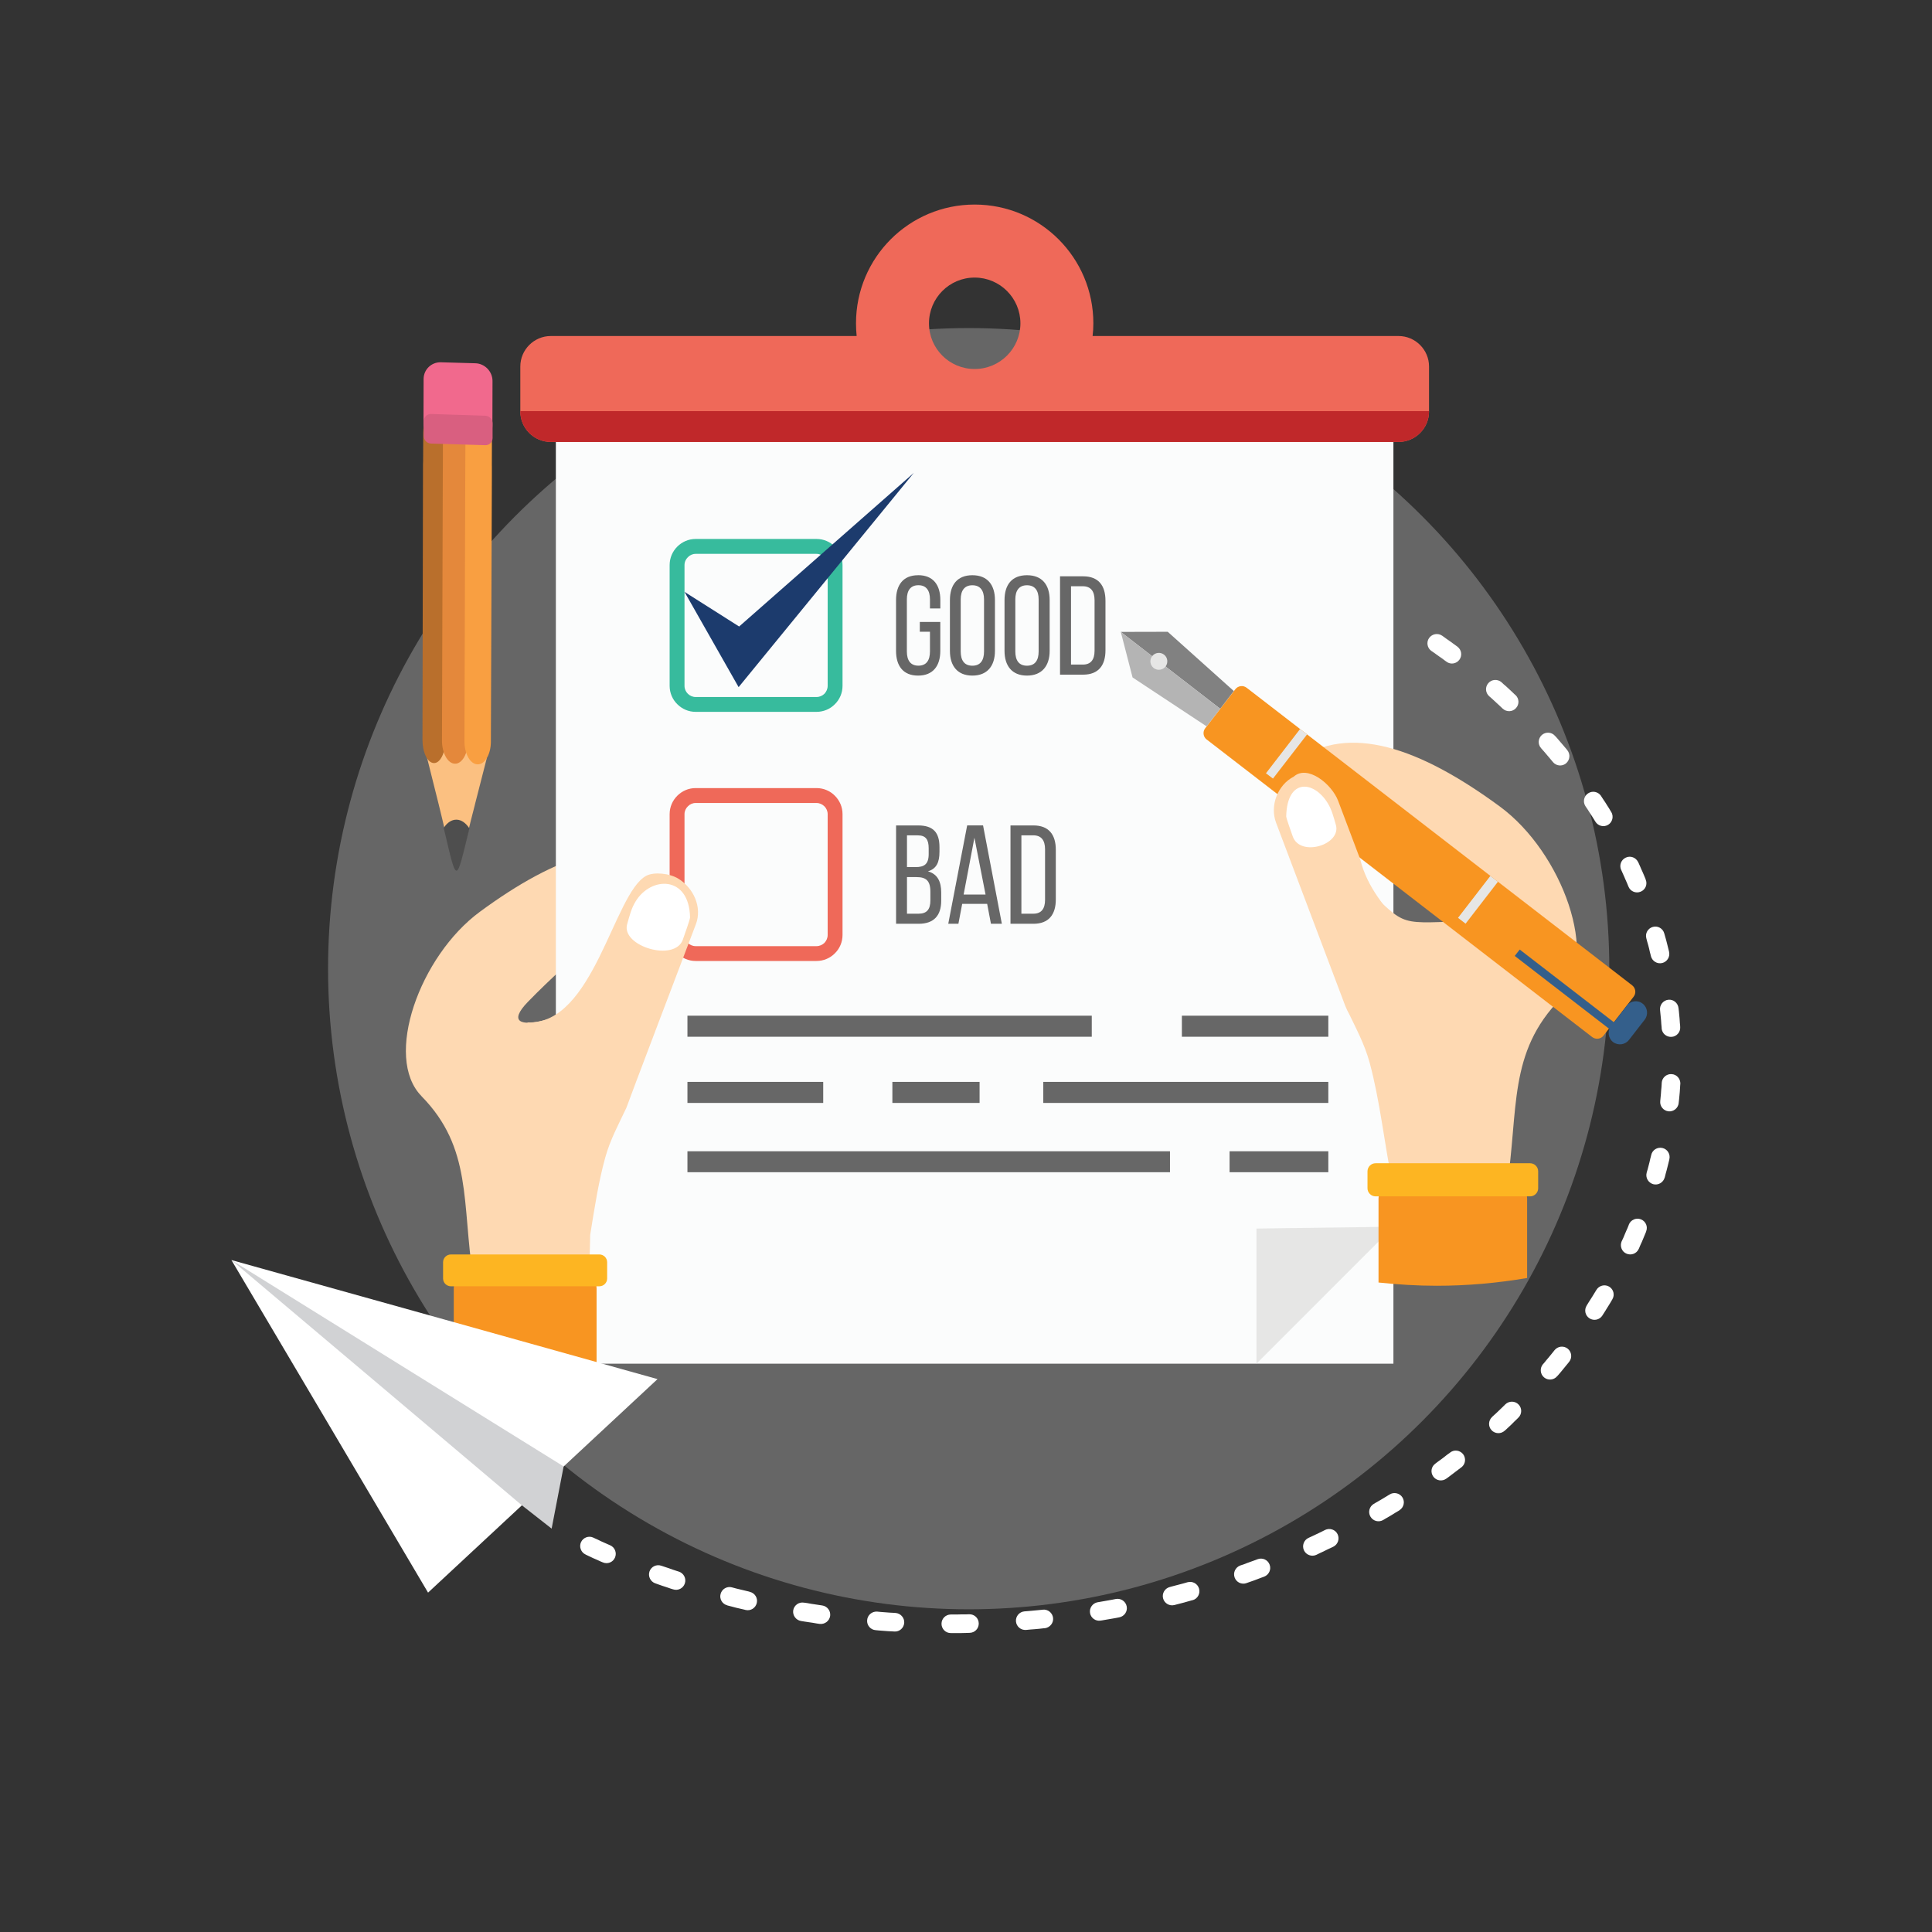 <svg xmlns="http://www.w3.org/2000/svg" id="Layer_1" viewBox="0 0 512 512"><rect x="0" y="0" width="512" height="512" fill="#333333" stroke="none"/><defs><style>      .cls-1 {        fill: #f89521;      }      .cls-1, .cls-2, .cls-3, .cls-4, .cls-5, .cls-6, .cls-7, .cls-8, .cls-9, .cls-10, .cls-11, .cls-12, .cls-13, .cls-14, .cls-15, .cls-16, .cls-17, .cls-18, .cls-19, .cls-20 {        fill-rule: evenodd;      }      .cls-2, .cls-21 {        fill: #676767;      }      .cls-3 {        fill: #fbc081;      }      .cls-4 {        fill: #e4883b;      }      .cls-5, .cls-22 {        fill: #e6e6e5;      }      .cls-6 {        fill: #d95f80;      }      .cls-7 {        fill: #1c3b6d;      }      .cls-8 {        fill: #fdb522;      }      .cls-23, .cls-10, .cls-24 {        fill: #fff;      }      .cls-9, .cls-25 {        fill: #ef6959;      }      .cls-11 {        fill: #fed9b2;      }      .cls-12 {        fill: #4e4e4e;      }      .cls-13 {        fill: #345f8b;      }      .cls-14 {        fill: #b96f2c;      }      .cls-15 {        fill: #f1698d;      }      .cls-16 {        fill: #f99f41;      }      .cls-24 {        opacity: .25;      }      .cls-17 {        fill: #c0282a;      }      .cls-18 {        fill: #d1d2d4;      }      .cls-19 {        fill: #b4b4b4;      }      .cls-20 {        fill: #818181;      }      .cls-26 {        fill: #37bb9d;      }      .cls-27 {        fill: #fbfcfc;      }    </style></defs><circle id="Background_2" class="cls-24" cx="256.71" cy="256.71" r="169.77"></circle><g><path class="cls-3" d="M125.83,213.31l3.15-12.3c-5.35-9.52-10.64-10.64-15.87-.43l3.12,12.47c5.75,23.23,3.75,22.68,9.61.26h0Z"></path><path class="cls-12" d="M117.59,219.4c3.58,15.22,3.17,14.96,6.81.14-.92-1.4-2.09-2.29-3.4-2.32-1.29-.03-2.49.77-3.4,2.17h0Z"></path><path class="cls-14" d="M118.19,123.15l-.03,7.44-.11,65.59c-.03,3.37-1.4,6.09-3.06,6.04h0c-1.69-.03-3.03-2.83-3.03-6.18l.14-73.05c0-.29,0-.54.03-.83l.03-7.49c0-2.89,1.17-5.21,2.6-5.18l3.46.11-.03,13.56Z"></path><path class="cls-4" d="M117.36,123.15l-.03,7.44-.2,65.59c-.03,3.37,1.52,6.18,3.43,6.21h0c1.89.06,3.46-2.66,3.46-6.03l.2-65.62.03-7.44.03-13.56-6.89-.14-.03,13.56Z"></path><path class="cls-16" d="M130.35,123.47v2.95l-.26,70.11c0,3.37-1.6,6.09-3.52,6.03h0c-1.95-.03-3.52-2.83-3.49-6.21l.2-65.59.03-7.44.06-13.56,4.03.09c1.52.03,2.77,2.03,2.97,4.55l-.03,9.07Z"></path><path class="cls-15" d="M116.82,96.01l9.15.26c2.49.06,4.55,2.17,4.55,4.69l-.03,11.84c0,2.52-2.06,4.52-4.58,4.46l-9.13-.26c-2.52-.06-4.55-2.17-4.55-4.69l.03-11.87c0-2.49,2.06-4.49,4.55-4.43h0Z"></path><path class="cls-6" d="M114.24,109.71l14.36.46c1.06.03,1.94.94,1.94,2v3.92c0,1.09-.89,1.95-1.97,1.89l-14.33-.43c-1.09-.03-1.95-.94-1.95-2.03v-3.89c0-1.09.89-1.95,1.95-1.92h0Z"></path></g><path class="cls-11" d="M111.7,290.48c-10.1-10.27-.46-37.13,15.47-48.85,20.42-15.02,38.39-21.28,51.91-11.73-12.7,12.21-26.89,22.94-39.16,35.58-10.5,10.78,13.82,4.29,24.46-5.98l1.6,34.07c-2.09,4.44-4.32,8.5-5.61,13.22-2.63,9.64-3.78,20.59-5.81,30.75l-29.15,1.17c-3.06-19.91-.2-34.47-13.73-48.23h0Z"></path><g><g><rect class="cls-27" x="147.31" y="117.12" width="221.96" height="244.27"></rect><path class="cls-9" d="M370.64,117.12h-224.68c-4.46,0-8.07-3.63-8.07-8.07v-11.93c0-4.43,3.63-8.07,8.07-8.07h81.06c-.11-1.12-.17-2.23-.17-3.38,0-17.39,14.07-31.46,31.44-31.46s31.46,14.07,31.46,31.46c0,1.14-.06,2.26-.2,3.38h81.09c4.43,0,8.07,3.63,8.07,8.07v11.93c0,4.43-3.63,8.07-8.07,8.07h0ZM258.29,73.56c-6.69,0-12.1,5.43-12.1,12.13s5.41,12.1,12.1,12.1,12.13-5.41,12.13-12.1-5.43-12.13-12.13-12.13h0Z"></path><path class="cls-17" d="M370.64,117.12h-224.68c-4.46,0-8.07-3.63-8.07-8.07v-.09h240.81v.09c0,4.43-3.63,8.07-8.07,8.07h0Z"></path><polygon class="cls-5" points="332.97 361.39 369.27 325.09 332.97 325.58 332.97 361.39"></polygon></g><g><path class="cls-26" d="M184.35,142.83h32.04c1.89,0,3.63.77,4.86,2.03,1.26,1.26,2.03,2.97,2.03,4.89v32.01c0,1.89-.77,3.63-2.03,4.86-1.23,1.26-2.98,2.03-4.86,2.03h-32.04c-1.89,0-3.6-.77-4.86-2.03-1.26-1.23-2.03-2.97-2.03-4.86v-32.01c0-1.92.77-3.63,2.03-4.89,1.26-1.26,2.97-2.03,4.86-2.03h0ZM216.39,146.78h-32.04c-.8,0-1.55.34-2.06.89-.54.51-.89,1.26-.89,2.09v32.01c0,.8.34,1.55.89,2.09.51.51,1.26.86,2.06.86h32.04c.8,0,1.55-.34,2.09-.86.51-.54.86-1.29.86-2.09v-32.01c0-.83-.34-1.57-.86-2.09-.54-.54-1.29-.89-2.09-.89h0Z"></path><path class="cls-25" d="M184.35,208.85h32.04c1.89,0,3.63.77,4.86,2.03,1.26,1.26,2.03,2.97,2.03,4.86v32.04c0,1.89-.77,3.63-2.03,4.86-1.23,1.26-2.98,2.03-4.86,2.03h-32.04c-1.89,0-3.6-.77-4.86-2.03-1.26-1.23-2.03-2.97-2.03-4.86v-32.04c0-1.89.77-3.6,2.03-4.86,1.26-1.26,2.97-2.03,4.86-2.03h0ZM216.39,212.8h-32.04c-.8,0-1.55.34-2.06.89-.54.51-.89,1.26-.89,2.06v32.04c0,.8.34,1.54.89,2.09.51.52,1.26.86,2.06.86h32.04c.8,0,1.55-.34,2.09-.86.51-.54.86-1.29.86-2.09v-32.04c0-.8-.34-1.54-.86-2.06-.54-.54-1.29-.89-2.09-.89h0Z"></path><path class="cls-2" d="M243.3,152.44c-3.98,0-5.84,2.63-5.84,6.58v13.47c0,3.95,1.86,6.55,5.84,6.55s5.89-2.6,5.89-6.55v-7.67h-5.43v2.6h2.69v5.21c0,2.35-.94,3.78-3.06,3.78s-3.06-1.43-3.06-3.78v-13.79c0-2.35.97-3.75,3.06-3.75s3.06,1.4,3.06,3.75v2.4h2.75v-2.23c0-3.95-1.86-6.58-5.89-6.58h0ZM251.74,172.49c0,3.95,1.97,6.55,5.95,6.55s5.98-2.6,5.98-6.55v-13.47c0-4-1.97-6.58-5.98-6.58s-5.95,2.57-5.95,6.58v13.47ZM254.6,158.85c0-2.35,1-3.75,3.09-3.75s3.09,1.4,3.09,3.75v13.79c0,2.37-.97,3.78-3.09,3.78s-3.09-1.4-3.09-3.78v-13.79ZM266.21,172.49c0,3.95,1.97,6.55,5.95,6.55s6.01-2.6,6.01-6.55v-13.47c0-4-1.97-6.58-6.01-6.58s-5.95,2.57-5.95,6.58v13.47ZM269.07,158.85c0-2.35,1-3.75,3.09-3.75s3.09,1.4,3.09,3.75v13.79c0,2.37-.97,3.78-3.09,3.78s-3.09-1.4-3.09-3.78v-13.79ZM280.92,152.73v26.06h6.12c4.06,0,5.92-2.46,5.92-6.44v-13.16c0-4.03-1.86-6.46-5.92-6.46h-6.12ZM283.83,176.13v-20.77h3.12c2.12,0,3.12,1.32,3.12,3.69v13.41c0,2.37-1,3.66-3.09,3.66h-3.15Z"></path><path class="cls-2" d="M237.47,218.75v26.06h5.98c4.06,0,5.98-2.2,5.98-6.12v-2.17c0-2.89-.97-4.89-3.52-5.61,2.29-.69,3.06-2.4,3.06-5.18v-1.23c0-3.83-1.6-5.75-5.66-5.75h-5.84ZM240.36,229.79v-8.41h2.89c2.09,0,2.86,1.12,2.86,3.43v1.52c0,2.72-1.2,3.46-3.49,3.46h-2.26ZM240.36,242.14v-9.7h2.54c2.49,0,3.66.94,3.66,3.86v2.32c0,2.4-.97,3.52-3.12,3.52h-3.09ZM261.61,239.54l1,5.26h2.89l-4.98-26.06h-4.21l-5.01,26.06h2.69l1-5.26h6.61ZM258.23,222.01l2.95,15.05h-5.81l2.86-15.05ZM267.79,218.75v26.06h6.09c4.06,0,5.92-2.46,5.92-6.44v-13.16c0-4.03-1.86-6.46-5.92-6.46h-6.09ZM270.68,242.14v-20.77h3.15c2.12,0,3.12,1.32,3.12,3.69v13.42c0,2.37-1,3.66-3.09,3.66h-3.17Z"></path><polygon class="cls-7" points="181.4 156.85 195.74 182.1 242.16 125.33 195.88 166.03 181.4 156.85"></polygon><rect class="cls-21" x="182.18" y="269.17" width="107.15" height="5.58"></rect><rect class="cls-21" x="236.49" y="286.71" width="23.11" height="5.58"></rect><rect class="cls-21" x="313.21" y="269.17" width="38.81" height="5.58"></rect><rect class="cls-21" x="276.48" y="286.71" width="75.54" height="5.58"></rect><rect class="cls-21" x="182.18" y="305.1" width="127.88" height="5.55"></rect><rect class="cls-21" x="325.85" y="305.1" width="26.17" height="5.55"></rect><rect class="cls-21" x="182.18" y="286.71" width="35.98" height="5.58"></rect></g></g><path class="cls-1" d="M404.71,338.68c-7.84,1.34-15.82,2.06-23.97,2.06-5.21,0-10.32-.32-15.42-.86v-22.25c0-1.89,1.29-3.4,2.83-3.4h33.72c1.54,0,2.83,1.52,2.83,3.4v21.05Z"></path><path class="cls-11" d="M413.61,264.62c10.53-10.73.46-38.67-16.1-50.86-21.25-15.62-39.96-22.14-54.03-12.21,14.76,14.19,29.55,28.37,44.31,42.56-19.08.74-14.59,1.29-29-11.76l-1.69,35.47c2.2,4.6,4.52,8.84,5.86,13.76,2.72,10.01,3.92,21.42,6.03,31.98l30.32,1.2c3.2-20.71.23-35.84,14.3-50.14h0Z"></path><path class="cls-8" d="M364.55,317.05h40.93c1.17,0,2.15-.97,2.15-2.14v-4.49c0-1.2-.97-2.15-2.15-2.15h-40.93c-1.17,0-2.15.94-2.15,2.15v4.49c0,1.17.97,2.14,2.15,2.14h0Z"></path><path class="cls-1" d="M319.79,195.98l102.17,78.86c.94.71,2.29.54,3-.4l7.98-10.32c.71-.92.54-2.26-.4-3l-102.17-78.86c-.94-.72-2.29-.54-3,.4l-7.98,10.33c-.72.94-.54,2.29.4,3h0Z"></path><polygon class="cls-20" points="326.97 183.13 309.46 167.43 297.02 167.46 323.36 187.83 326.97 183.13"></polygon><polygon class="cls-19" points="319.76 192.49 300.14 179.53 297.02 167.46 323.36 187.83 319.76 192.49"></polygon><path class="cls-5" d="M308.49,173.49c.97.74,1.14,2.15.4,3.15-.77.97-2.17,1.14-3.15.4-.97-.77-1.17-2.17-.4-3.15.74-.97,2.15-1.17,3.15-.4h0Z"></path><path class="cls-13" d="M435.31,265.97h0c1.32,1,1.57,2.92.57,4.23l-4.18,5.38c-1,1.32-2.92,1.57-4.23.57h0c-1.31-1.03-1.54-2.92-.54-4.23l4.18-5.41c1-1.32,2.92-1.57,4.2-.54h0Z"></path><polygon class="cls-13" points="429.71 272.46 402.74 251.64 401.42 253.33 428.39 274.15 429.71 272.46"></polygon><rect class="cls-22" x="384.65" y="237.16" width="14.03" height="2.53" transform="translate(-36.34 402.92) rotate(-52.35)"></rect><polygon class="cls-5" points="344.53 193.2 346.39 194.63 337.35 206.33 335.49 204.93 344.53 193.2"></polygon><g><path class="cls-11" d="M354.63,212.25l5.86,15.53c1.83,7.47,6.81,13.01,11.04,17.85l.63,13.01c.23,4.83-1.52,15.9-4.69,12.24h0c-4.29,2.2-9.21.31-10.93-4.23l-18.36-48.6c-1.72-4.52.4-10.04,4.69-12.24h0c3.6-3.23,10.04,1.92,11.76,6.44h0Z"></path><path class="cls-10" d="M342.58,221.63c-.29-.86-1.72-4.75-1.72-5.29.23-10.21,7.38-9.5,11.04-3.43,1.03,1.69,1.49,3.52,2.12,5.69,1.52,5.29-9.5,8.64-11.44,3.03h0Z"></path></g><g><path class="cls-11" d="M139.82,270.95l-8.72,40.76,10.44,24.28,14.64.86.23-9.61c1.12-6.98,2.2-14.02,3.98-20.45,1.29-4.72,3.52-8.78,5.61-13.22,0-.23,16.73-44.19,18.42-48.65,1.69-4.46-.57-9.52-4.61-12.04-2.32-1.46-6.52-1.89-8.58-.77-8.61,4.66-13.9,39.56-31.41,38.84h0Z"></path><path class="cls-10" d="M180.98,248.95c.31-.94,1.89-5.23,1.89-5.84-.23-11.21-10.41-10.9-14.44-4.2-1.12,1.83-1.54,3.6-2.23,6.01-1.66,5.81,12.67,10.18,14.79,4.03h0Z"></path></g><path class="cls-1" d="M120.25,361.65c7.52,1.32,15.19,2,23.03,2,4.98,0,9.93-.29,14.82-.83v-21.39c0-1.8-1.23-3.26-2.72-3.26h-32.41c-1.52,0-2.72,1.46-2.72,3.26v20.22Z"></path><path class="cls-8" d="M158.84,340.88h-39.33c-1.14,0-2.09-.91-2.09-2.06v-4.32c0-1.14.94-2.06,2.09-2.06h39.33c1.12,0,2.06.92,2.06,2.06v4.32c0,1.14-.94,2.06-2.06,2.06h0Z"></path><g><g><polygon class="cls-10" points="61.33 333.93 117.79 349.69 174.25 365.48 143.85 393.77 113.44 422.06 87.39 377.98 61.33 333.93"></polygon><polygon class="cls-18" points="61.33 333.93 105.35 361.28 149.37 388.62 146.19 405.1 138.3 398.92 99.83 366.42 61.33 333.93"></polygon></g><path class="cls-23" d="M155.18,411.96c-1.23-.57-1.77-2.06-1.2-3.29.6-1.23,2.06-1.77,3.29-1.17l.11.06.97.43.94.46.97.43.97.43.46.2c1.26.54,1.83,2,1.29,3.26-.54,1.26-2,1.83-3.26,1.26l-.49-.2-1-.46-1-.43-.97-.46-.97-.46-.11-.06ZM173.65,419.6c-1.29-.46-1.97-1.89-1.52-3.17.46-1.29,1.86-1.94,3.15-1.49l.92.31,1.03.34,1.03.37,1.03.34.63.2c1.29.43,2,1.83,1.57,3.12-.43,1.32-1.83,2-3.12,1.57l-.66-.2-1.06-.37-1.06-.34-1.06-.37-.89-.32ZM192.73,425.43c-1.32-.34-2.12-1.69-1.77-3,.34-1.32,1.69-2.12,3-1.77l.09.03,1.09.29,1.09.26,1.09.26,1.09.26.29.09c1.34.32,2.17,1.63,1.86,2.95-.31,1.34-1.63,2.17-2.95,1.86l-.34-.09-1.12-.26-1.12-.26-1.09-.29-1.12-.29-.09-.03ZM212.27,429.58c-1.34-.23-2.26-1.49-2.06-2.83.23-1.34,1.49-2.26,2.86-2.03l.83.11,1.12.2,1.14.17,1.12.17.6.09c1.37.2,2.29,1.43,2.12,2.77-.2,1.37-1.46,2.29-2.8,2.12l-.63-.09-1.14-.2-1.17-.17-1.14-.17-.83-.14ZM232.06,432.01c-1.34-.09-2.37-1.29-2.26-2.63.09-1.37,1.29-2.37,2.63-2.29l.94.09,1.17.09,1.17.09,1.17.06.43.03c1.34.09,2.4,1.26,2.32,2.6-.09,1.37-1.23,2.4-2.6,2.32l-.46-.03-1.2-.06-1.2-.09-1.17-.09-.94-.09ZM252,432.78c-1.37.03-2.49-1.09-2.49-2.46s1.11-2.46,2.46-2.46h1.52l1.2-.03h1.2l.97-.03c1.37-.03,2.49,1.03,2.52,2.4.03,1.37-1.03,2.49-2.4,2.52l-1,.03-1.23.03h-2.74ZM271.93,431.95c-1.37.11-2.57-.89-2.69-2.26-.11-1.34.89-2.55,2.26-2.66l1.12-.09,1.2-.11,1.17-.11,1.17-.11.2-.03c1.34-.14,2.57.83,2.72,2.2.14,1.34-.83,2.54-2.2,2.72h-.2l-1.2.14-1.2.11-1.2.09-1.15.11ZM291.7,429.47c-1.32.23-2.6-.66-2.83-2-.23-1.34.69-2.63,2.03-2.86l.37-.06,1.14-.2,1.14-.2,1.12-.2,1.03-.2c1.34-.26,2.63.63,2.89,1.97.26,1.34-.63,2.63-1.97,2.89l-1.03.2-1.17.2-1.17.2-1.14.2-.4.06ZM311.23,425.35c-1.32.34-2.66-.46-3-1.77-.34-1.31.46-2.66,1.77-3l.31-.09,1.09-.29,1.12-.29,1.09-.29,1.09-.31h0c1.32-.37,2.69.37,3.06,1.69.37,1.32-.37,2.69-1.69,3.06h-.06l-1.12.31-1.12.32-1.12.29-1.12.29-.31.09ZM330.34,419.54c-1.29.46-2.69-.2-3.15-1.49-.46-1.29.2-2.69,1.49-3.18l.89-.29,1.03-.4,1.03-.37,1.03-.37.6-.23c1.29-.49,2.72.14,3.2,1.43.49,1.26-.17,2.69-1.43,3.18l-.63.23-1.06.4-1.06.4-1.06.37-.89.31ZM348.85,412.05c-1.23.57-2.72.03-3.29-1.2-.57-1.23-.03-2.72,1.2-3.29l.94-.43.97-.46.97-.46.94-.46.57-.29c1.23-.6,2.72-.12,3.32,1.11.6,1.23.09,2.72-1.12,3.32l-.6.29-1,.46-.97.49-1,.46-.94.46ZM366.58,402.81c-1.2.69-2.69.32-3.4-.89-.69-1.17-.29-2.69.89-3.38l.54-.32.89-.51.92-.54.89-.54.89-.54.06-.03c1.14-.74,2.69-.37,3.4.77.72,1.14.37,2.69-.8,3.4l-.06.06-.92.54-.91.57-.91.54-.94.54-.51.31ZM383.29,391.85c-1.09.8-2.63.57-3.43-.51-.83-1.12-.6-2.66.52-3.46l.6-.46.83-.6.8-.6.8-.63.83-.6.03-.03c1.06-.86,2.6-.66,3.46.4.83,1.09.66,2.63-.43,3.49l-.06.03-.83.63-.83.63-.83.63-.83.63-.63.46ZM398.76,379.15c-1,.92-2.57.86-3.49-.14-.92-1-.86-2.54.14-3.49l.26-.26.74-.66.72-.69.72-.69.71-.69.37-.37c.97-.94,2.55-.94,3.49.03.97.97.94,2.55-.03,3.49l-.4.4-.74.71-.71.72-.74.69-.74.69-.29.26ZM412.66,364.71c-.89,1.06-2.43,1.17-3.46.32-1.06-.89-1.17-2.46-.31-3.49l.31-.34.6-.74.63-.74.6-.74.6-.74.34-.43c.86-1.06,2.4-1.26,3.49-.4,1.06.86,1.23,2.4.4,3.46l-.37.46-.63.77-.63.77-.63.77-.63.74-.31.34ZM424.65,348.63c-.74,1.14-2.26,1.49-3.43.74-1.14-.74-1.46-2.26-.72-3.4l.03-.06.49-.8.51-.8.49-.77.49-.8.49-.8.06-.09c.69-1.17,2.2-1.57,3.37-.89,1.17.69,1.57,2.2.86,3.37l-.06.11-.49.83-.51.83-.52.83-.51.83-.52.8-.03.06ZM434.28,330.98c-.57,1.26-2.03,1.8-3.29,1.23-1.23-.54-1.77-2-1.23-3.26l.09-.17.4-.86.34-.83.37-.86.37-.83.34-.86v-.03c.51-1.26,1.95-1.86,3.2-1.37,1.29.52,1.89,1.95,1.37,3.2v.06l-.37.89-.37.89-.37.89-.4.86-.37.89-.09.17ZM441.15,312.08c-.37,1.31-1.72,2.09-3.03,1.74-1.31-.37-2.09-1.72-1.74-3.03l.03-.12.26-.89.23-.89.23-.89.2-.89.23-.89.03-.14c.29-1.32,1.6-2.15,2.95-1.86,1.32.29,2.17,1.63,1.86,2.95l-.03.17-.23.94-.23.92-.23.91-.26.94-.23.92-.03.09ZM444.87,292.31c-.14,1.34-1.34,2.34-2.69,2.2-1.37-.14-2.35-1.37-2.2-2.72h0l.09-.94.09-.92.06-.92.09-.92.06-.92v-.2c.09-1.37,1.26-2.4,2.6-2.32,1.37.06,2.4,1.23,2.34,2.6l-.03.23-.06.94-.06.97-.09.94-.09.97-.11.94v.03ZM445.27,272.18c.09,1.35-.94,2.52-2.29,2.6-1.37.09-2.55-.94-2.63-2.29v-.2l-.09-.94-.06-.94-.09-.92-.09-.91-.09-.92c-.14-1.34.83-2.57,2.2-2.72,1.34-.14,2.54.86,2.69,2.2l.11.94.09.97.09.94.06.97.09.97v.23ZM442.32,252.24c.31,1.34-.52,2.66-1.83,2.97-1.32.32-2.66-.51-2.98-1.83l-.06-.26-.23-.89-.2-.89-.23-.89-.26-.89-.23-.89c-.37-1.32.4-2.66,1.72-3.03,1.32-.37,2.66.4,3.03,1.72l.26.92.26.92.23.91.23.92.23.94.06.26ZM436.12,233.1c.54,1.26-.06,2.69-1.32,3.2-1.26.54-2.72-.06-3.23-1.32l-.06-.14-.34-.83-.37-.83-.37-.86-.37-.83-.37-.83-.06-.11c-.57-1.23-.03-2.69,1.2-3.26,1.23-.6,2.69-.06,3.29,1.17l.06.11.4.89.37.86.4.89.37.86.37.89.03.14ZM426.99,215.17c.71,1.17.34,2.69-.8,3.4-1.17.72-2.69.34-3.4-.83l-.06-.09-.49-.8-.49-.77-.52-.8-.49-.77-.52-.77-.06-.09c-.74-1.12-.43-2.66.69-3.4,1.14-.77,2.66-.46,3.43.66l.06.11.52.8.54.8.52.83.51.8.49.83.06.09ZM415.35,198.81c.86,1.06.71,2.6-.34,3.49-1.03.86-2.6.71-3.46-.34l-.26-.31-.6-.72-.63-.74-.6-.71-.63-.72-.43-.49c-.92-1.03-.8-2.57.2-3.49,1.03-.89,2.6-.8,3.49.23l.46.49.63.74.66.77.63.74.63.74.26.32ZM401.62,184.19c1,.94,1.06,2.49.11,3.49-.91,1-2.49,1.06-3.49.12l-.14-.12-.72-.69-.72-.66-.71-.66-.72-.66-.57-.49c-1.03-.92-1.14-2.46-.23-3.49.89-1.03,2.46-1.12,3.49-.23l.57.54.77.66.74.69.74.69.72.69.14.11ZM386.23,171.38c1.09.8,1.34,2.35.52,3.46-.8,1.09-2.34,1.34-3.43.51l-.4-.29-.8-.6-.83-.57-.83-.6-.8-.57-.31-.2c-1.12-.77-1.4-2.32-.63-3.43.8-1.12,2.32-1.4,3.46-.63l.32.23.83.6.86.6.83.6.83.6.4.29Z"></path></g></svg>